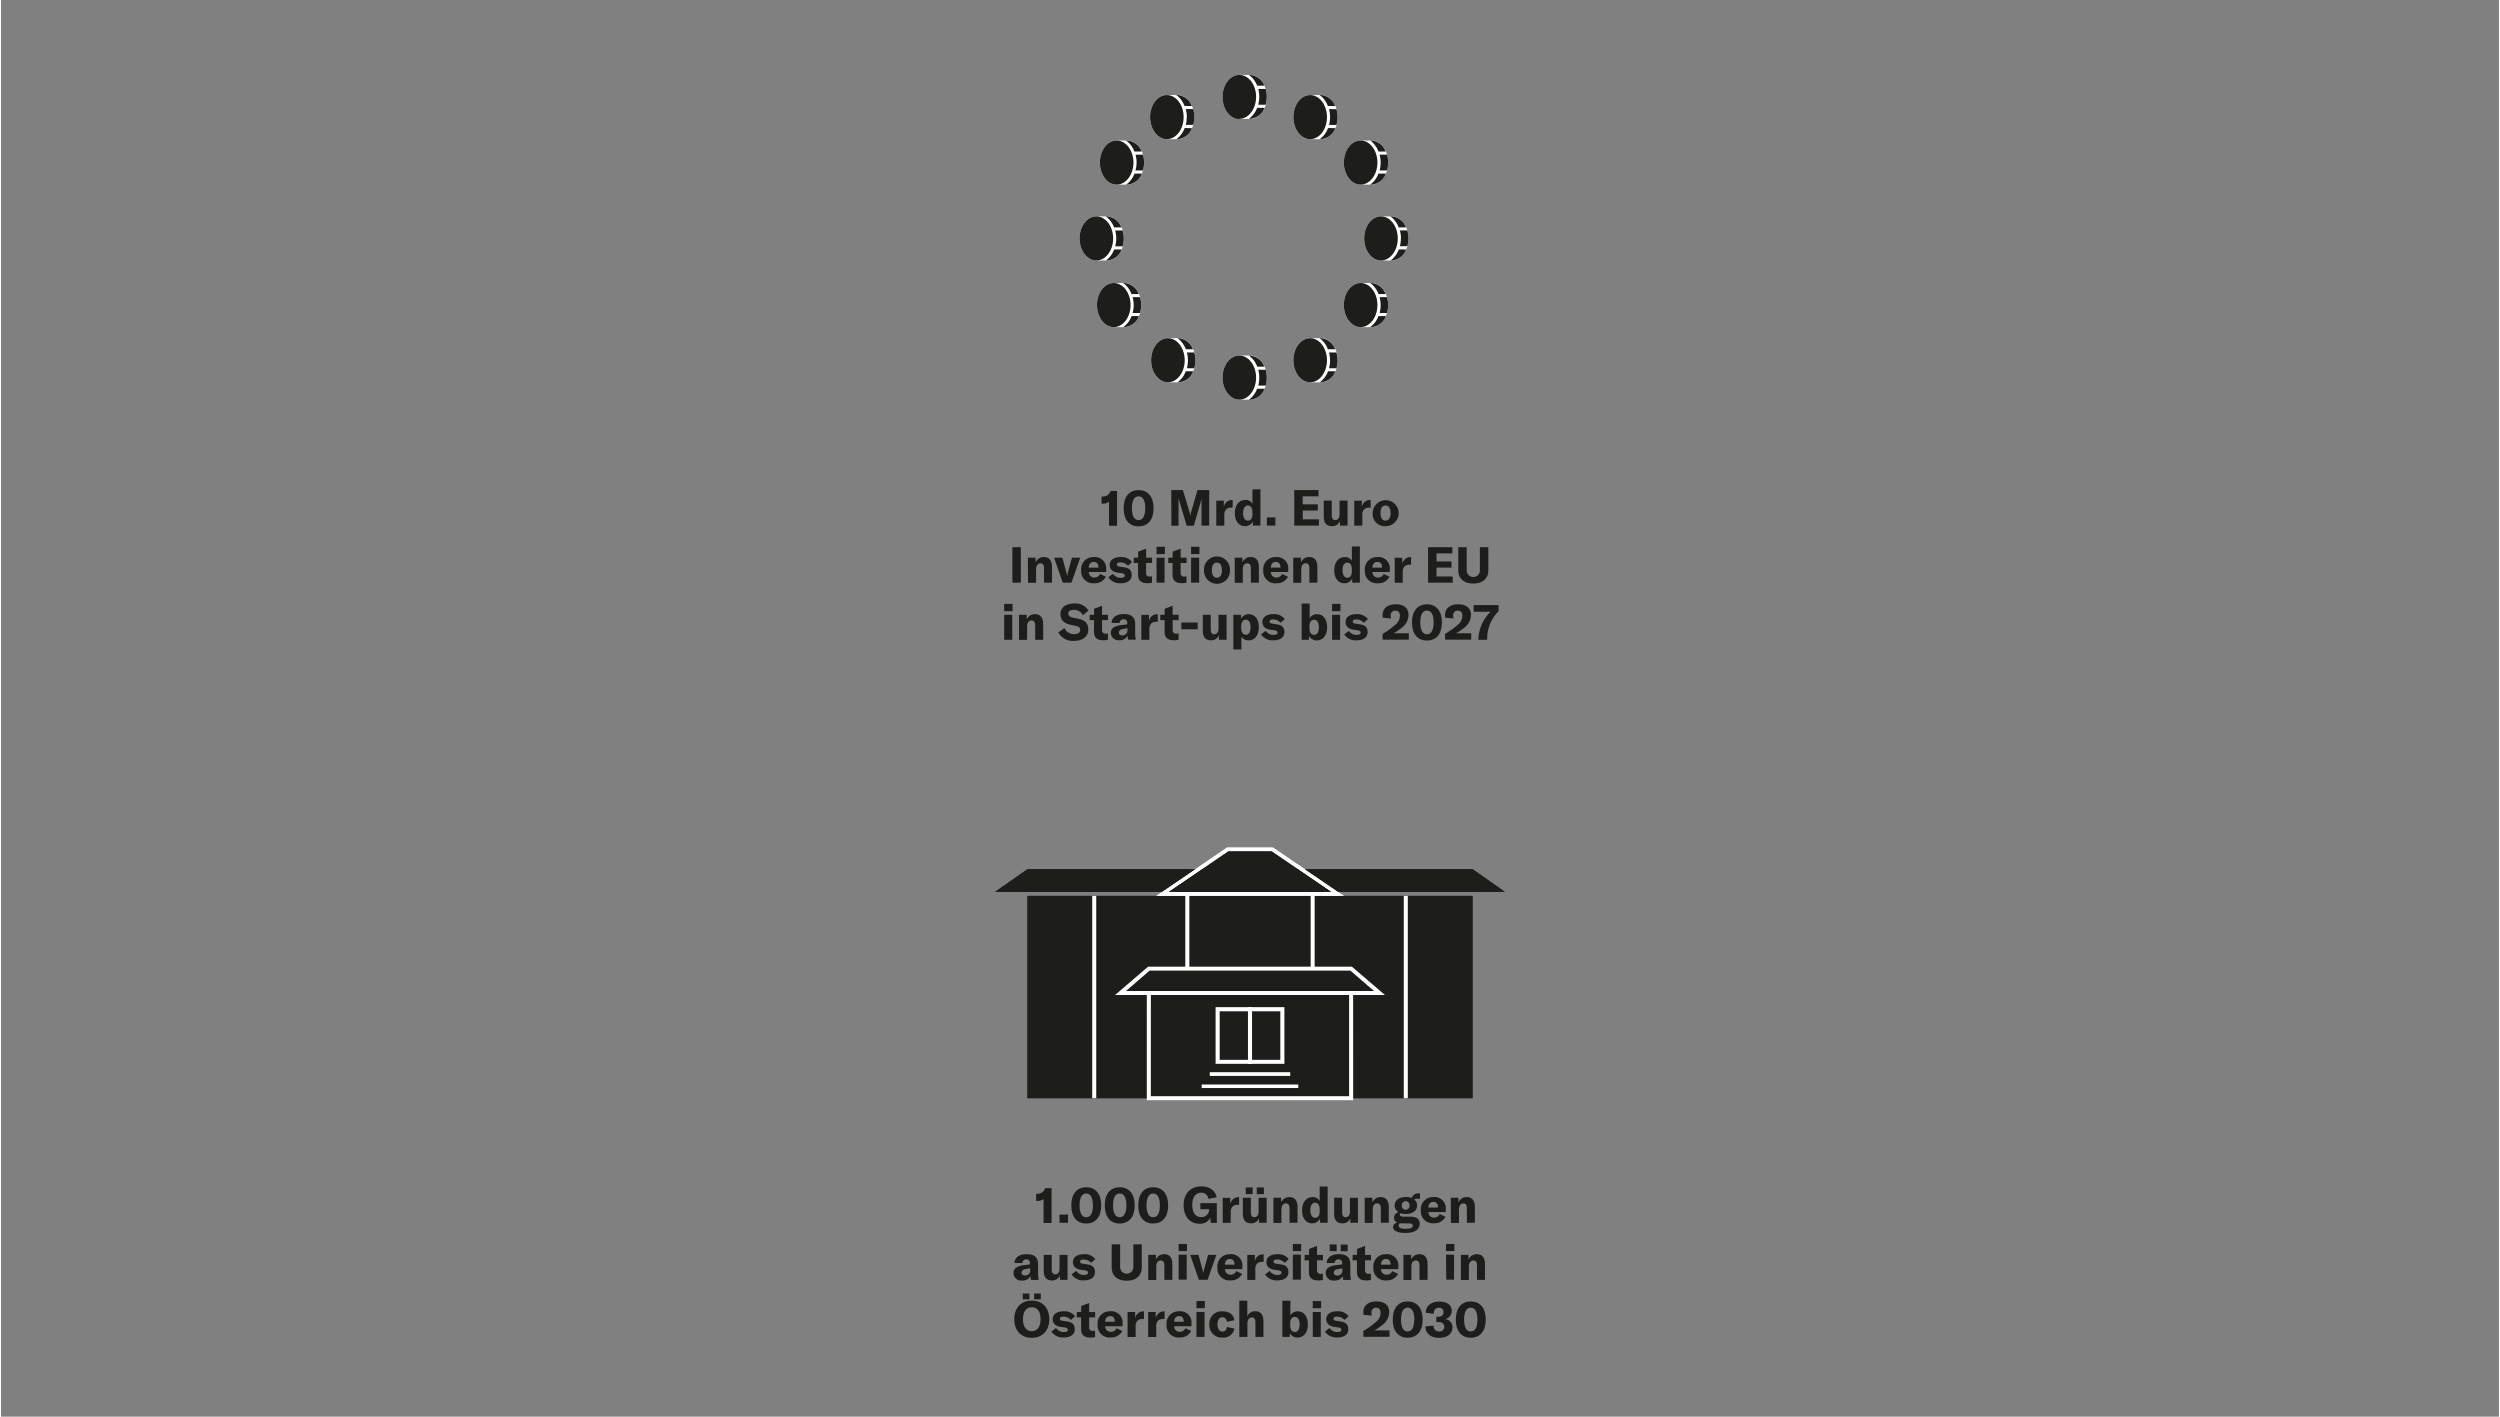 <?xml version="1.0"?>
<svg xmlns="http://www.w3.org/2000/svg" viewBox="0 0 700 397" width="600" height="340"><rect x="0" y="0" width="700" height="397" fill="#808080" stroke="none"/><defs><style>.cls-1{fill:#fff;}.cls-2{fill:#1d1d1b;}</style></defs><g id="info"><path class="cls-1" d="M347,33.31c-2.59,0-4.7-2.77-4.7-6.18S344.43,21,347,21h3c2.59,0,4.71,2.78,4.71,6.18s-2.12,6.18-4.71,6.18Z"/><path class="cls-2" d="M347,33.31c2.6,0,4.71-2.77,4.71-6.18S349.62,21,347,21s-4.7,2.78-4.7,6.18,2.11,6.18,4.7,6.18"/><path class="cls-2" d="M352,30.22a6.7,6.7,0,0,1-2.32,3.09H350a4.64,4.64,0,0,0,4.06-3.09Z"/><path class="cls-2" d="M352,24h2A4.66,4.66,0,0,0,350,21h-.29A6.75,6.75,0,0,1,352,24"/><path class="cls-2" d="M352.6,27.13a8.88,8.88,0,0,1-.29,2.22h2.07a7.83,7.83,0,0,0,0-4.43h-2.07a8.8,8.8,0,0,1,.29,2.21"/><path class="cls-1" d="M347,112c-2.59,0-4.7-2.78-4.7-6.18s2.11-6.18,4.7-6.18h3c2.59,0,4.71,2.77,4.71,6.18S352.61,112,350,112Z"/><path class="cls-2" d="M347,112c2.6,0,4.71-2.78,4.71-6.18s-2.11-6.18-4.71-6.18-4.7,2.77-4.7,6.18S344.43,112,347,112"/><path class="cls-2" d="M352,108.93a6.75,6.75,0,0,1-2.32,3.09H350a4.66,4.66,0,0,0,4.06-3.09Z"/><path class="cls-2" d="M352,102.75h2A4.64,4.64,0,0,0,350,99.66h-.29a6.7,6.7,0,0,1,2.32,3.09"/><path class="cls-2" d="M352.6,105.84a8.94,8.94,0,0,1-.29,2.22h2.07a7.86,7.86,0,0,0,0-4.44h-2.07a8.88,8.88,0,0,1,.29,2.22"/><path class="cls-1" d="M366.86,39c-2.59,0-4.7-2.77-4.7-6.18s2.11-6.18,4.7-6.18h3c2.59,0,4.71,2.78,4.71,6.18S372.45,39,369.86,39Z"/><path class="cls-2" d="M366.86,39c2.6,0,4.71-2.77,4.71-6.18s-2.11-6.18-4.71-6.18-4.7,2.78-4.7,6.18,2.11,6.18,4.7,6.18"/><path class="cls-2" d="M371.86,35.89A6.61,6.61,0,0,1,369.55,39h.28a4.65,4.65,0,0,0,4.07-3.09Z"/><path class="cls-2" d="M371.86,29.71h2a4.66,4.66,0,0,0-4.07-3.09h-.28a6.67,6.67,0,0,1,2.31,3.09"/><path class="cls-2" d="M372.44,32.8a8.88,8.88,0,0,1-.29,2.22h2.07a7.86,7.86,0,0,0,0-4.44h-2.07a8.94,8.94,0,0,1,.29,2.22"/><path class="cls-1" d="M326.69,39c-2.59,0-4.7-2.77-4.7-6.18s2.11-6.18,4.7-6.18h3c2.59,0,4.7,2.78,4.7,6.18S332.28,39,329.69,39Z"/><path class="cls-2" d="M326.69,39c2.6,0,4.71-2.77,4.71-6.18s-2.11-6.18-4.71-6.18S322,29.4,322,32.8,324.1,39,326.69,39"/><path class="cls-2" d="M331.69,35.89A6.63,6.63,0,0,1,329.37,39h.29a4.66,4.66,0,0,0,4.07-3.09Z"/><path class="cls-2" d="M331.69,29.71h2a4.67,4.67,0,0,0-4.07-3.09h-.29a6.68,6.68,0,0,1,2.32,3.09"/><path class="cls-2" d="M332.27,32.8A8.44,8.44,0,0,1,332,35h2.08a7.86,7.86,0,0,0,0-4.44H332a8.5,8.5,0,0,1,.3,2.22"/><path class="cls-1" d="M366.86,107.14c-2.59,0-4.7-2.78-4.7-6.18s2.11-6.18,4.7-6.18h3c2.59,0,4.71,2.77,4.71,6.18s-2.12,6.18-4.71,6.18Z"/><path class="cls-2" d="M366.86,107.14c2.6,0,4.71-2.78,4.71-6.18s-2.11-6.18-4.71-6.18-4.7,2.77-4.7,6.18,2.11,6.18,4.7,6.18"/><path class="cls-2" d="M371.86,104.05a6.67,6.67,0,0,1-2.31,3.09h.28a4.66,4.66,0,0,0,4.07-3.09Z"/><path class="cls-2" d="M371.86,97.87h2a4.65,4.65,0,0,0-4.07-3.09h-.28a6.61,6.61,0,0,1,2.31,3.09"/><path class="cls-2" d="M372.44,101a8.8,8.8,0,0,1-.29,2.21h2.07a7.83,7.83,0,0,0,0-4.43h-2.07a8.88,8.88,0,0,1,.29,2.22"/><path class="cls-1" d="M327,107.14c-2.6,0-4.71-2.78-4.71-6.18s2.11-6.18,4.71-6.18h3c2.6,0,4.71,2.77,4.71,6.18s-2.11,6.18-4.71,6.18Z"/><path class="cls-2" d="M327,107.14c2.59,0,4.7-2.78,4.7-6.18s-2.11-6.18-4.7-6.18-4.71,2.77-4.71,6.18,2.11,6.18,4.71,6.18"/><path class="cls-2" d="M332,104.05a6.75,6.75,0,0,1-2.32,3.09H330a4.66,4.66,0,0,0,4.06-3.09Z"/><path class="cls-2" d="M332,97.87h2A4.64,4.64,0,0,0,330,94.78h-.29A6.7,6.7,0,0,1,332,97.87"/><path class="cls-2" d="M332.6,101a8.8,8.8,0,0,1-.29,2.21h2.07a7.83,7.83,0,0,0,0-4.43h-2.07a8.88,8.88,0,0,1,.29,2.22"/><path class="cls-1" d="M381,51.74c-2.59,0-4.7-2.78-4.7-6.18s2.11-6.18,4.7-6.18h3c2.59,0,4.71,2.77,4.71,6.18s-2.12,6.18-4.71,6.18Z"/><path class="cls-2" d="M381,51.74c2.6,0,4.71-2.78,4.71-6.18s-2.11-6.18-4.71-6.18-4.7,2.77-4.7,6.18,2.11,6.18,4.7,6.18"/><path class="cls-2" d="M386,48.65a6.75,6.75,0,0,1-2.32,3.09H384a4.66,4.66,0,0,0,4.06-3.09Z"/><path class="cls-2" d="M386,42.47h2A4.64,4.64,0,0,0,384,39.38h-.29A6.7,6.7,0,0,1,386,42.47"/><path class="cls-2" d="M386.61,45.56a8.8,8.8,0,0,1-.29,2.21h2.07a7.83,7.83,0,0,0,0-4.43h-2.07a8.88,8.88,0,0,1,.29,2.22"/><path class="cls-1" d="M312.63,51.74c-2.59,0-4.7-2.78-4.7-6.18s2.11-6.18,4.7-6.18h3c2.59,0,4.7,2.77,4.7,6.18s-2.11,6.18-4.7,6.18Z"/><path class="cls-2" d="M312.63,51.74c2.59,0,4.71-2.78,4.71-6.18s-2.12-6.18-4.71-6.18-4.7,2.77-4.7,6.18,2.11,6.18,4.7,6.18"/><path class="cls-2" d="M317.63,48.65a6.68,6.68,0,0,1-2.32,3.09h.29a4.67,4.67,0,0,0,4.07-3.09Z"/><path class="cls-2" d="M317.63,42.47h2a4.66,4.66,0,0,0-4.07-3.09h-.29a6.63,6.63,0,0,1,2.32,3.09"/><path class="cls-2" d="M318.21,45.56a8.37,8.37,0,0,1-.3,2.21H320a7.83,7.83,0,0,0,0-4.43h-2.08a8.44,8.44,0,0,1,.3,2.22"/><path class="cls-1" d="M381,91.67c-2.59,0-4.7-2.78-4.7-6.18s2.11-6.18,4.7-6.18h3c2.59,0,4.71,2.77,4.71,6.18s-2.12,6.18-4.71,6.18Z"/><path class="cls-2" d="M381,91.67c2.6,0,4.71-2.78,4.71-6.18s-2.11-6.18-4.71-6.18-4.7,2.77-4.7,6.18,2.11,6.18,4.7,6.18"/><path class="cls-2" d="M386,88.58a6.75,6.75,0,0,1-2.32,3.09H384a4.66,4.66,0,0,0,4.06-3.09Z"/><path class="cls-2" d="M386,82.4h2A4.64,4.64,0,0,0,384,79.31h-.29A6.7,6.7,0,0,1,386,82.4"/><path class="cls-2" d="M386.61,85.49a8.94,8.94,0,0,1-.29,2.22h2.07a7.86,7.86,0,0,0,0-4.44h-2.07a8.88,8.88,0,0,1,.29,2.22"/><path class="cls-1" d="M311.82,91.67c-2.59,0-4.7-2.78-4.7-6.18s2.11-6.18,4.7-6.18h3c2.59,0,4.7,2.77,4.7,6.18s-2.11,6.18-4.7,6.18Z"/><path class="cls-2" d="M311.82,91.67c2.6,0,4.71-2.78,4.71-6.18s-2.11-6.18-4.71-6.18-4.7,2.77-4.7,6.18,2.11,6.18,4.7,6.18"/><path class="cls-2" d="M316.82,88.58a6.67,6.67,0,0,1-2.31,3.09h.28a4.67,4.67,0,0,0,4.07-3.09Z"/><path class="cls-2" d="M316.82,82.4h2a4.66,4.66,0,0,0-4.07-3.09h-.28a6.61,6.61,0,0,1,2.31,3.09"/><path class="cls-2" d="M317.4,85.49a8.5,8.5,0,0,1-.3,2.22h2.08a7.86,7.86,0,0,0,0-4.44H317.1a8.44,8.44,0,0,1,.3,2.22"/><path class="cls-1" d="M386.7,73c-2.59,0-4.7-2.77-4.7-6.18s2.11-6.18,4.7-6.18h3c2.59,0,4.7,2.78,4.7,6.18S392.29,73,389.7,73Z"/><path class="cls-2" d="M386.7,73c2.6,0,4.71-2.77,4.71-6.18s-2.11-6.18-4.71-6.18-4.7,2.78-4.7,6.18S384.11,73,386.7,73"/><path class="cls-2" d="M391.7,69.9A6.61,6.61,0,0,1,389.39,73h.28a4.65,4.65,0,0,0,4.07-3.09Z"/><path class="cls-2" d="M391.7,63.72h2a4.66,4.66,0,0,0-4.07-3.09h-.28a6.67,6.67,0,0,1,2.31,3.09"/><path class="cls-2" d="M392.28,66.81A8.44,8.44,0,0,1,392,69h2.08a7.86,7.86,0,0,0,0-4.44H392a8.5,8.5,0,0,1,.3,2.22"/><path class="cls-1" d="M306.94,73c-2.59,0-4.7-2.77-4.7-6.18s2.11-6.18,4.7-6.18h3c2.59,0,4.7,2.78,4.7,6.18S312.53,73,309.94,73Z"/><path class="cls-2" d="M306.94,73c2.59,0,4.71-2.77,4.71-6.18s-2.12-6.18-4.71-6.18-4.7,2.78-4.7,6.18,2.11,6.18,4.7,6.18"/><path class="cls-2" d="M311.94,69.9A6.7,6.7,0,0,1,309.62,73h.29A4.66,4.66,0,0,0,314,69.9Z"/><path class="cls-2" d="M311.94,63.72h2a4.67,4.67,0,0,0-4.07-3.09h-.29a6.75,6.75,0,0,1,2.32,3.09"/><path class="cls-2" d="M312.52,66.81a8.44,8.44,0,0,1-.3,2.22h2.08a7.86,7.86,0,0,0,0-4.44h-2.08a8.5,8.5,0,0,1,.3,2.22"/><path class="cls-2" d="M310.49,140.61a2.62,2.62,0,0,1-1.7.53h-.39v-2h.27a2.18,2.18,0,0,0,2.24-1.56h1.83v9.74h-2.25Z"/><path class="cls-2" d="M314.59,142.43c0-3.21,1.55-5.09,4.18-5.09s4.21,1.88,4.21,5.09-1.56,5.07-4.21,5.07S314.59,145.62,314.59,142.43Zm6.06,0c0-2.19-.67-3.34-1.88-3.34s-1.86,1.15-1.86,3.34.68,3.32,1.86,3.32S320.65,144.6,320.65,142.43Z"/><path class="cls-2" d="M327.94,137.34h3.25l1.84,6.1a7.67,7.67,0,0,1,.24,1.2h0a8.85,8.85,0,0,1,.26-1.23l1.75-6.07h3.29v9.95h-2.16v-6.78a10.51,10.51,0,0,1,.06-1.12h0a6.07,6.07,0,0,1-.21,1l-2,6.94h-2l-2.08-6.94a4,4,0,0,1-.21-.95h0c0,.34,0,.71,0,1.11v6.78h-2Z"/><path class="cls-2" d="M345,140.11h.14v2.15a2.75,2.75,0,0,0-.42,0,2.06,2.06,0,0,0-1.36.42,2.34,2.34,0,0,0-.56,1.77v2.86h-2.25v-7h2.11v1.81A2.37,2.37,0,0,1,345,140.11Z"/><path class="cls-2" d="M345.75,143.81c0-2.22,1.18-3.7,2.93-3.7a2,2,0,0,1,2,1.11v-4.09h2.24v10.16h-2.13v-1.21a2.29,2.29,0,0,1-2.21,1.37C346.87,147.45,345.75,146,345.75,143.81Zm4.93.31v-.6c0-1.19-.48-1.85-1.27-1.85s-1.35.76-1.35,2.1.52,2.13,1.37,2.13S350.68,145.21,350.68,144.12Z"/><path class="cls-2" d="M357.11,147.29h-2.4V145h2.4Z"/><path class="cls-2" d="M369.3,145.54v1.75h-6.9v-9.95h6.8v1.75h-4.44v2.24H369v1.74h-4.21v2.47Z"/><path class="cls-2" d="M370.67,144.82v-4.54h2.24v4.15c0,.87.35,1.32,1,1.32s1.18-.58,1.18-1.46v-4h2.25v7h-2.14V146a2.26,2.26,0,0,1-2.19,1.44C371.37,147.45,370.67,146.46,370.67,144.82Z"/><path class="cls-2" d="M383.68,140.11h.14v2.15a2.75,2.75,0,0,0-.42,0,2.06,2.06,0,0,0-1.36.42,2.3,2.3,0,0,0-.56,1.77v2.86h-2.26v-7h2.12v1.81A2.35,2.35,0,0,1,383.68,140.11Z"/><path class="cls-2" d="M384.38,143.77a3.64,3.64,0,1,1,3.62,3.68A3.39,3.39,0,0,1,384.38,143.77Zm5,0c0-1.44-.52-2.1-1.41-2.1s-1.38.66-1.38,2.1.52,2.13,1.38,2.13S389.41,145.2,389.41,143.77Z"/><path class="cls-2" d="M283.41,163.29v-9.95h2.37v9.95Z"/><path class="cls-2" d="M287.75,156.28h2.16v1.35a2.43,2.43,0,0,1,2.32-1.53c1.51,0,2.28,1,2.28,2.85v4.34h-2.24v-4c0-1-.33-1.43-1-1.43s-1.22.6-1.22,1.68v3.78h-2.25Z"/><path class="cls-2" d="M295.1,156.28h2.31l1.13,4.14a7.88,7.88,0,0,1,.22,1h0a9.9,9.9,0,0,1,.21-1l1.14-4.14h2.31l-2.45,7h-2.45Z"/><path class="cls-2" d="M309.68,160.29h-4.86a1.51,1.51,0,0,0,1.61,1.56,1.62,1.62,0,0,0,1.52-1l1.66.76a3.43,3.43,0,0,1-3.21,1.84,3.36,3.36,0,0,1-3.71-3.6,3.39,3.39,0,0,1,3.55-3.74,3.15,3.15,0,0,1,3.44,3.5ZM307.51,159c0-1-.47-1.52-1.31-1.52s-1.36.59-1.38,1.58h2.69Z"/><path class="cls-2" d="M310.3,161.78l1.3-1a2.49,2.49,0,0,0,2.22,1.14c.73,0,1.09-.22,1.09-.62s-.22-.57-1-.68l-1-.14c-1.51-.23-2.23-1-2.23-2.16,0-1.36,1.15-2.21,3.08-2.21a3.71,3.71,0,0,1,3.18,1.38l-1.16,1.05a2.73,2.73,0,0,0-2.09-.94c-.67,0-1,.19-1,.58s.21.52.83.6l1.24.2c1.5.21,2.09.95,2.09,2.16,0,1.42-1.13,2.31-3.09,2.31A3.88,3.88,0,0,1,310.3,161.78Z"/><path class="cls-2" d="M317.43,156.28h1.22V154.6l2.24-.86v2.54h1.67v1.5h-1.67v2.74a.93.93,0,0,0,1,1.06,3.16,3.16,0,0,0,.65-.07v1.78a6.31,6.31,0,0,1-1.28.14c-1.86,0-2.63-.86-2.63-2.38v-3.27h-1.22Z"/><path class="cls-2" d="M323.81,153.23h2.34v2.05h-2.34Zm0,3.05h2.25v7h-2.25Z"/><path class="cls-2" d="M327.1,156.28h1.22V154.6l2.24-.86v2.54h1.67v1.5h-1.67v2.74a.93.93,0,0,0,1,1.06,3.06,3.06,0,0,0,.64-.07v1.78a6.31,6.31,0,0,1-1.28.14c-1.86,0-2.63-.86-2.63-2.38v-3.27H327.1Z"/><path class="cls-2" d="M333.49,153.23h2.34v2.05h-2.34Zm0,3.05h2.26v7h-2.26Z"/><path class="cls-2" d="M337.11,159.77a3.64,3.64,0,1,1,7.27,0,3.64,3.64,0,1,1-7.27,0Zm5,0c0-1.44-.52-2.1-1.4-2.1s-1.39.66-1.39,2.1.52,2.13,1.39,2.13S342.14,161.2,342.14,159.77Z"/><path class="cls-2" d="M345.72,156.28h2.16v1.35a2.43,2.43,0,0,1,2.32-1.53c1.52,0,2.29,1,2.29,2.85v4.34h-2.24v-4c0-1-.34-1.43-1.05-1.43s-1.22.6-1.22,1.68v3.78h-2.26Z"/><path class="cls-2" d="M360.71,160.29h-4.87a1.52,1.52,0,0,0,1.62,1.56,1.62,1.62,0,0,0,1.52-1l1.66.76a3.42,3.42,0,0,1-3.21,1.84,3.36,3.36,0,0,1-3.71-3.6,3.39,3.39,0,0,1,3.55-3.74,3.15,3.15,0,0,1,3.44,3.5ZM358.53,159c0-1-.46-1.52-1.3-1.52s-1.36.59-1.39,1.58h2.69Z"/><path class="cls-2" d="M362.12,156.28h2.15v1.35a2.43,2.43,0,0,1,2.33-1.53c1.51,0,2.28,1,2.28,2.85v4.34h-2.24v-4c0-1-.34-1.43-1.05-1.43s-1.22.6-1.22,1.68v3.78h-2.25Z"/><path class="cls-2" d="M373.61,159.81c0-2.22,1.18-3.69,2.93-3.69a2,2,0,0,1,2,1.1v-4.09h2.25v10.16h-2.14v-1.21a2.3,2.3,0,0,1-2.21,1.38C374.73,163.46,373.61,162,373.61,159.81Zm4.93.31v-.6c0-1.19-.48-1.85-1.27-1.85s-1.35.76-1.35,2.1.52,2.13,1.37,2.13S378.54,161.22,378.54,160.12Z"/><path class="cls-2" d="M389.17,160.29h-4.86a1.51,1.51,0,0,0,1.61,1.56,1.64,1.64,0,0,0,1.53-1l1.65.76a3.42,3.42,0,0,1-3.21,1.84,3.36,3.36,0,0,1-3.71-3.6,3.4,3.4,0,0,1,3.56-3.74,3.14,3.14,0,0,1,3.43,3.5ZM387,159c0-1-.47-1.52-1.31-1.52s-1.35.59-1.38,1.58H387Z"/><path class="cls-2" d="M395,156.12h.14v2.14h-.42a2,2,0,0,0-1.36.42,2.33,2.33,0,0,0-.56,1.76v2.86h-2.25v-7h2.11v1.81A2.36,2.36,0,0,1,395,156.12Z"/><path class="cls-2" d="M406.81,161.54v1.75H399.9v-9.95h6.81v1.75h-4.44v2.25h4.2v1.73h-4.2v2.47Z"/><path class="cls-2" d="M410.73,153.34v6.38a1.85,1.85,0,1,0,3.69,0v-6.38h2.37v6.47c0,2.27-1.57,3.72-4.22,3.72s-4.21-1.45-4.21-3.72v-6.47Z"/><path class="cls-2" d="M281.11,169.23h2.34v2.05h-2.34Zm0,3.06h2.26v7h-2.26Z"/><path class="cls-2" d="M285.27,172.29h2.16v1.34a2.42,2.42,0,0,1,2.32-1.52c1.52,0,2.29,1,2.29,2.84v4.34H289.8v-4c0-1-.34-1.43-1.05-1.43s-1.22.6-1.22,1.68v3.78h-2.26Z"/><path class="cls-2" d="M296.29,177.22,298,176a2.87,2.87,0,0,0,2.7,1.71c1,0,1.71-.35,1.71-1.13s-.43-1-1.44-1.23l-1.33-.28c-1.74-.38-2.75-1.32-2.75-3,0-1.82,1.49-2.95,3.88-2.95a4.19,4.19,0,0,1,3.95,2l-1.54,1.3a2.79,2.79,0,0,0-2.56-1.52c-.94,0-1.54.39-1.54,1s.39,1,1.44,1.21l1.45.3c1.76.39,2.71,1.24,2.71,3,0,1.89-1.46,3.19-4.06,3.19A4.58,4.58,0,0,1,296.29,177.22Z"/><path class="cls-2" d="M305.08,172.29h1.22v-1.68l2.24-.87v2.55h1.67v1.49h-1.67v2.74a.93.93,0,0,0,1,1.06,3.08,3.08,0,0,0,.65-.07v1.78a6.31,6.31,0,0,1-1.28.14c-1.86,0-2.63-.85-2.63-2.38v-3.27h-1.22Z"/><path class="cls-2" d="M311,177.39a1.76,1.76,0,0,1,.72-1.52,4.94,4.94,0,0,1,2.2-.68l1.69-.24v-.24c0-.8-.33-1.15-1-1.15a1,1,0,0,0-1.12,1H311.2c.11-1.56,1.37-2.48,3.36-2.48,2.26,0,3.26.88,3.26,2.9v2.32a7.4,7.4,0,0,0,.2,1.95h-2.18a6.29,6.29,0,0,1-.12-1.11,2.44,2.44,0,0,1-2.34,1.28A2.14,2.14,0,0,1,311,177.39Zm4.68-.78v-.56l-1.2.2c-.83.16-1.21.45-1.21,1s.4.81,1,.81A1.35,1.35,0,0,0,315.65,176.61Z"/><path class="cls-2" d="M324,172.12h.15v2.14h-.42a2,2,0,0,0-1.36.42,2.29,2.29,0,0,0-.56,1.76v2.86h-2.26v-7h2.12v1.8A2.34,2.34,0,0,1,324,172.12Z"/><path class="cls-2" d="M324.86,172.29h1.22v-1.68l2.24-.87v2.55H330v1.49h-1.67v2.74a.93.93,0,0,0,1,1.06,3.08,3.08,0,0,0,.65-.07v1.78a6.31,6.31,0,0,1-1.28.14c-1.86,0-2.63-.85-2.63-2.38v-3.27h-1.22Z"/><path class="cls-2" d="M335.34,174.45v1.9h-4.58v-1.9Z"/><path class="cls-2" d="M336.78,176.83v-4.54H339v4.14c0,.87.35,1.32,1,1.32s1.17-.57,1.17-1.46v-4h2.26v7h-2.14V178a2.27,2.27,0,0,1-2.19,1.44C337.48,179.46,336.78,178.46,336.78,176.83Z"/><path class="cls-2" d="M345.33,172.29h2.16v1.12a2.35,2.35,0,0,1,2.18-1.29c1.7,0,2.8,1.43,2.8,3.66s-1.14,3.68-2.88,3.68a2.33,2.33,0,0,1-2-1.05V182h-2.26Zm4.83,3.49c0-1.35-.47-2.11-1.33-2.11s-1.3.68-1.3,2V176c0,1.15.5,1.89,1.32,1.89S350.16,177.09,350.16,175.78Z"/><path class="cls-2" d="M353.1,177.78l1.3-1a2.5,2.5,0,0,0,2.22,1.13c.72,0,1.09-.22,1.09-.61s-.23-.58-1-.69l-1-.14c-1.52-.22-2.23-1-2.23-2.16,0-1.36,1.15-2.21,3.08-2.21a3.73,3.73,0,0,1,3.18,1.39l-1.16,1.05a2.69,2.69,0,0,0-2.09-.94c-.67,0-1,.18-1,.57s.21.52.83.6l1.24.2c1.5.21,2.09.95,2.09,2.16,0,1.43-1.14,2.31-3.1,2.31A3.86,3.86,0,0,1,353.1,177.78Z"/><path class="cls-2" d="M366.61,178.23l-.14,1.06h-2V169.13h2.25v4.11a2.28,2.28,0,0,1,2.08-1.12c1.72,0,2.81,1.46,2.81,3.67s-1.12,3.67-2.88,3.67A2.27,2.27,0,0,1,366.61,178.23Zm2.69-2.44c0-1.33-.46-2.12-1.34-2.1s-1.29.68-1.29,1.8v.59c0,1.14.47,1.82,1.3,1.82S369.3,177.15,369.3,175.79Z"/><path class="cls-2" d="M373,169.23h2.34v2.05H373Zm0,3.06h2.25v7H373Z"/><path class="cls-2" d="M376.4,177.78l1.3-1a2.48,2.48,0,0,0,2.21,1.13c.73,0,1.1-.22,1.1-.61s-.23-.58-1-.69l-1-.14c-1.51-.22-2.23-1-2.23-2.16,0-1.36,1.15-2.21,3.09-2.21a3.74,3.74,0,0,1,3.18,1.39l-1.17,1.05a2.67,2.67,0,0,0-2.08-.94c-.68,0-1,.18-1,.57s.2.52.82.6l1.25.2c1.5.21,2.09.95,2.09,2.16,0,1.43-1.14,2.31-3.1,2.31A3.86,3.86,0,0,1,376.4,177.78Z"/><path class="cls-2" d="M387.16,177.64a21.85,21.85,0,0,0,3.52-2.52,3.32,3.32,0,0,0,1.33-2.57c0-.92-.45-1.43-1.26-1.43a1.26,1.26,0,0,0-1.32,1.41,4.06,4.06,0,0,0,.1.79l-2.3-.22a4,4,0,0,1-.08-.76c0-1.82,1.43-3,3.71-3s3.56,1.1,3.56,3a4.55,4.55,0,0,1-1.75,3.47,14.82,14.82,0,0,1-2.43,1.65h4.26v1.79h-7.34Z"/><path class="cls-2" d="M395.39,174.43c0-3.21,1.56-5.08,4.19-5.08s4.2,1.87,4.2,5.08-1.55,5.07-4.2,5.07S395.39,177.62,395.39,174.43Zm6.07,0c0-2.18-.67-3.33-1.88-3.33s-1.86,1.15-1.86,3.33.67,3.32,1.86,3.32S401.46,176.6,401.46,174.43Z"/><path class="cls-2" d="M404.66,177.64a21.85,21.85,0,0,0,3.52-2.52,3.32,3.32,0,0,0,1.33-2.57c0-.92-.45-1.43-1.26-1.43a1.26,1.26,0,0,0-1.32,1.41,4.06,4.06,0,0,0,.1.79l-2.3-.22a4,4,0,0,1-.08-.76c0-1.82,1.43-3,3.71-3s3.56,1.1,3.56,3a4.55,4.55,0,0,1-1.75,3.47,14.82,14.82,0,0,1-2.43,1.65H412v1.79h-7.34Z"/><path class="cls-2" d="M414,179.12a11.36,11.36,0,0,1,3.41-7.69h-4.74v-1.87h7v1.73a10.62,10.62,0,0,0-3.2,7.65v.35H414Z"/><path class="cls-2" d="M292.15,336a2.57,2.57,0,0,1-1.7.54h-.39v-2h.27a2.18,2.18,0,0,0,2.24-1.56h1.83v9.74h-2.25Z"/><path class="cls-2" d="M299,342.66h-2.39v-2.3H299Z"/><path class="cls-2" d="M299.92,337.79c0-3.2,1.55-5.08,4.18-5.08s4.21,1.88,4.21,5.08-1.56,5.08-4.21,5.08S299.92,341,299.92,337.79Zm6.06,0c0-2.18-.67-3.33-1.88-3.33s-1.86,1.15-1.86,3.33.67,3.32,1.86,3.32S306,340,306,337.79Z"/><path class="cls-2" d="M309.3,337.79c0-3.2,1.55-5.08,4.18-5.08s4.21,1.88,4.21,5.08-1.56,5.08-4.21,5.08S309.3,341,309.3,337.79Zm6.06,0c0-2.18-.67-3.33-1.88-3.33s-1.86,1.15-1.86,3.33.67,3.32,1.86,3.32S315.36,340,315.36,337.79Z"/><path class="cls-2" d="M318.68,337.79c0-3.2,1.55-5.08,4.18-5.08s4.21,1.88,4.21,5.08-1.56,5.08-4.21,5.08S318.68,341,318.68,337.79Zm6.06,0c0-2.18-.67-3.33-1.88-3.33s-1.86,1.15-1.86,3.33.67,3.32,1.86,3.32S324.74,340,324.74,337.79Z"/><path class="cls-2" d="M331.4,337.7c0-3.13,1.88-5.23,4.93-5.23,2.61,0,4,1.4,4.33,3.06l-2.34.43a1.91,1.91,0,0,0-2-1.71c-1.58,0-2.5,1.32-2.5,3.42s.86,3.4,2.52,3.4a2.09,2.09,0,0,0,2.2-2v-.21h-2.45v-1.7h4.61v5.54H339l-.1-1.46a3.21,3.21,0,0,1-3.11,1.69C333.07,342.89,331.4,340.85,331.4,337.7Z"/><path class="cls-2" d="M346.8,335.48h.14v2.15a2.75,2.75,0,0,0-.42,0,2,2,0,0,0-1.35.42,2.31,2.31,0,0,0-.57,1.77v2.86h-2.25v-7h2.11v1.81A2.37,2.37,0,0,1,346.8,335.48Z"/><path class="cls-2" d="M348,340.19v-4.54h2.24v4.15c0,.87.35,1.31,1,1.31s1.17-.57,1.17-1.45v-4h2.26v7h-2.15v-1.28a2.25,2.25,0,0,1-2.18,1.44C348.7,342.82,348,341.83,348,340.19Zm.81-7.42h1.94v1.86h-1.94Zm3.08,0h2v1.86h-2Z"/><path class="cls-2" d="M356.56,335.65h2.16V337a2.41,2.41,0,0,1,2.32-1.53c1.51,0,2.28,1,2.28,2.84v4.35h-2.24v-4c0-1-.33-1.43-1.05-1.43s-1.22.6-1.22,1.68v3.79h-2.25Z"/><path class="cls-2" d="M364.59,339.18c0-2.23,1.18-3.7,2.93-3.7a2,2,0,0,1,2,1.11V332.5h2.24v10.16h-2.13v-1.21a2.31,2.31,0,0,1-2.21,1.37C365.72,342.82,364.59,341.37,364.59,339.18Zm4.93.31v-.6c0-1.19-.47-1.85-1.27-1.85s-1.34.75-1.34,2.1.51,2.13,1.37,2.13S369.52,340.58,369.52,339.49Z"/><path class="cls-2" d="M373.58,340.19v-4.54h2.24v4.15c0,.87.35,1.31,1,1.31s1.18-.57,1.18-1.45v-4h2.25v7h-2.14v-1.28a2.26,2.26,0,0,1-2.19,1.44C374.28,342.82,373.58,341.83,373.58,340.19Z"/><path class="cls-2" d="M382.14,335.65h2.15V337a2.42,2.42,0,0,1,2.33-1.53c1.51,0,2.28,1,2.28,2.84v4.35h-2.24v-4c0-1-.33-1.43-1.05-1.43s-1.22.6-1.22,1.68v3.79h-2.25Z"/><path class="cls-2" d="M396.92,335.9a1.51,1.51,0,0,0-.91.26,2,2,0,0,1,.82,1.66c0,1.43-1.22,2.38-3.2,2.38a4.55,4.55,0,0,1-1.44-.21.43.43,0,0,0-.21.38c0,.35.29.58,1,.58h2c1.71,0,2.57.71,2.57,2,0,1.6-1.4,2.57-4,2.57-2.33,0-3.45-.69-3.45-1.69,0-.56.41-1,1.21-1.26a1.33,1.33,0,0,1-.95-1.31,1.67,1.67,0,0,1,1.26-1.6,2.1,2.1,0,0,1-1.09-1.88c0-1.41,1.23-2.34,3.2-2.34a4.61,4.61,0,0,1,1.61.26,1.9,1.9,0,0,1,2-1.28,1.56,1.56,0,0,1,.3,0V336A3.9,3.9,0,0,0,396.92,335.9Zm-4.46,6.91a3.89,3.89,0,0,1-.51,0,.88.88,0,0,0-.28.66c0,.62.72.88,1.88.88,1.46,0,2.06-.32,2.06-.82s-.31-.68-.94-.68Zm2.25-5a1.09,1.09,0,1,0-2.17,0,1.09,1.09,0,1,0,2.17,0Z"/><path class="cls-2" d="M404.85,339.66H400a1.5,1.5,0,0,0,1.61,1.55,1.63,1.63,0,0,0,1.53-1l1.65.76a3.42,3.42,0,0,1-3.21,1.83,3.36,3.36,0,0,1-3.71-3.6,3.4,3.4,0,0,1,3.56-3.74,3.15,3.15,0,0,1,3.43,3.51Zm-2.17-1.32c0-1-.47-1.53-1.31-1.53s-1.36.59-1.38,1.59h2.69Z"/><path class="cls-2" d="M406.26,335.65h2.16V337a2.41,2.41,0,0,1,2.32-1.53c1.51,0,2.28,1,2.28,2.84v4.35h-2.24v-4c0-1-.33-1.43-1-1.43s-1.22.6-1.22,1.68v3.79h-2.25Z"/><path class="cls-2" d="M283.72,356.75a1.77,1.77,0,0,1,.71-1.51,5,5,0,0,1,2.2-.69l1.7-.23v-.24c0-.8-.34-1.15-1-1.15a1,1,0,0,0-1.12,1h-2.23c.11-1.55,1.37-2.47,3.36-2.47,2.26,0,3.27.88,3.27,2.9v2.32a8,8,0,0,0,.19,2h-2.18a6.42,6.42,0,0,1-.11-1.11,2.45,2.45,0,0,1-2.34,1.28A2.13,2.13,0,0,1,283.72,356.75Zm4.68-.77v-.56l-1.21.2c-.83.15-1.2.45-1.2,1s.39.81,1,.81A1.36,1.36,0,0,0,288.4,356Z"/><path class="cls-2" d="M292.2,356.19v-4.54h2.24v4.15c0,.87.35,1.32,1,1.32s1.18-.58,1.18-1.46v-4h2.25v7h-2.14v-1.28a2.25,2.25,0,0,1-2.18,1.45C292.9,358.83,292.2,357.83,292.2,356.19Z"/><path class="cls-2" d="M300,357.14l1.31-1a2.47,2.47,0,0,0,2.21,1.14c.73,0,1.09-.22,1.09-.62s-.22-.57-1-.68l-1-.14c-1.51-.23-2.23-1-2.23-2.16,0-1.36,1.15-2.21,3.08-2.21a3.71,3.71,0,0,1,3.18,1.38l-1.16,1.05a2.73,2.73,0,0,0-2.09-.94c-.67,0-1,.19-1,.58s.21.52.83.6l1.25.2c1.5.21,2.08.95,2.08,2.16,0,1.42-1.13,2.31-3.09,2.31A3.87,3.87,0,0,1,300,357.14Z"/><path class="cls-2" d="M313.61,348.71v6.38a1.85,1.85,0,1,0,3.7,0v-6.38h2.36v6.47c0,2.27-1.57,3.72-4.21,3.72s-4.22-1.45-4.22-3.72v-6.47Z"/><path class="cls-2" d="M321.48,351.65h2.15V353a2.43,2.43,0,0,1,2.33-1.53c1.51,0,2.28,1,2.28,2.85v4.34H326v-4c0-1-.34-1.42-1.05-1.42s-1.22.6-1.22,1.68v3.78h-2.25Z"/><path class="cls-2" d="M330,348.6h2.34v2H330Zm0,3h2.26v7H330Z"/><path class="cls-2" d="M333.25,351.65h2.31l1.13,4.14a7.88,7.88,0,0,1,.22,1h0a9.9,9.9,0,0,1,.21-1l1.14-4.14h2.31l-2.45,7h-2.45Z"/><path class="cls-2" d="M347.83,355.66H343a1.5,1.5,0,0,0,1.61,1.55,1.61,1.61,0,0,0,1.52-1l1.66.76a3.42,3.42,0,0,1-3.21,1.84,3.36,3.36,0,0,1-3.71-3.6,3.39,3.39,0,0,1,3.55-3.74,3.15,3.15,0,0,1,3.44,3.5Zm-2.17-1.32c0-1-.47-1.52-1.31-1.52s-1.36.59-1.38,1.58h2.69Z"/><path class="cls-2" d="M353.69,351.49h.14v2.14a2.75,2.75,0,0,0-.42,0,2.06,2.06,0,0,0-1.36.42,2.31,2.31,0,0,0-.56,1.77v2.86h-2.25v-7h2.11v1.81A2.36,2.36,0,0,1,353.69,351.49Z"/><path class="cls-2" d="M354.22,357.14l1.3-1a2.49,2.49,0,0,0,2.22,1.14c.72,0,1.09-.22,1.09-.62s-.23-.57-1-.68l-1-.14c-1.52-.23-2.23-1-2.23-2.16,0-1.36,1.15-2.21,3.08-2.21a3.72,3.72,0,0,1,3.18,1.38l-1.16,1.05a2.73,2.73,0,0,0-2.09-.94c-.67,0-1,.19-1,.58s.21.52.83.6l1.24.2c1.5.21,2.09.95,2.09,2.16,0,1.42-1.13,2.31-3.1,2.31A3.85,3.85,0,0,1,354.22,357.14Z"/><path class="cls-2" d="M362,348.6h2.34v2H362Zm0,3h2.26v7h-2.26Z"/><path class="cls-2" d="M365.32,351.65h1.22V350l2.24-.86v2.54h1.67v1.5h-1.67v2.73a.93.93,0,0,0,1,1.07,3.06,3.06,0,0,0,.64-.07v1.78a6.29,6.29,0,0,1-1.27.14c-1.87,0-2.64-.86-2.64-2.38v-3.27h-1.22Z"/><path class="cls-2" d="M371.22,356.75a1.74,1.74,0,0,1,.71-1.51,5,5,0,0,1,2.2-.69l1.7-.23v-.24c0-.8-.34-1.15-1-1.15a1,1,0,0,0-1.12,1h-2.23c.11-1.55,1.37-2.47,3.36-2.47,2.26,0,3.27.88,3.27,2.9v2.32a8,8,0,0,0,.19,2h-2.18a7.55,7.55,0,0,1-.12-1.11,2.43,2.43,0,0,1-2.33,1.28A2.13,2.13,0,0,1,371.22,356.75Zm1.12-8h1.94v1.86h-1.94ZM375.9,356v-.56l-1.21.2c-.83.15-1.2.45-1.2,1s.39.81,1,.81A1.36,1.36,0,0,0,375.9,356Zm-.48-7.21h1.95v1.86h-1.95Z"/><path class="cls-2" d="M378.76,351.65H380V350l2.24-.86v2.54h1.67v1.5h-1.67v2.73a.93.93,0,0,0,1,1.07,3.06,3.06,0,0,0,.64-.07v1.78a6.31,6.31,0,0,1-1.28.14c-1.86,0-2.63-.86-2.63-2.38v-3.27h-1.22Z"/><path class="cls-2" d="M391.56,355.66H386.7a1.51,1.51,0,0,0,1.61,1.55,1.61,1.61,0,0,0,1.53-1l1.65.76a3.42,3.42,0,0,1-3.2,1.84,3.36,3.36,0,0,1-3.72-3.6,3.4,3.4,0,0,1,3.56-3.74,3.14,3.14,0,0,1,3.43,3.5Zm-2.17-1.32c0-1-.46-1.52-1.3-1.52s-1.36.59-1.39,1.58h2.69Z"/><path class="cls-2" d="M393,351.65h2.16V353a2.43,2.43,0,0,1,2.33-1.53c1.51,0,2.28,1,2.28,2.85v4.34H397.5v-4c0-1-.34-1.42-1.05-1.42s-1.22.6-1.22,1.68v3.78H393Z"/><path class="cls-2" d="M404.93,348.6h2.34v2h-2.34Zm0,3h2.25v7H405Z"/><path class="cls-2" d="M409.09,351.65h2.15V353a2.43,2.43,0,0,1,2.33-1.53c1.51,0,2.28,1,2.28,2.85v4.34h-2.24v-4c0-1-.34-1.42-1.05-1.42s-1.22.6-1.22,1.68v3.78h-2.25Z"/><path class="cls-2" d="M283.94,369.69c0-3.21,1.92-5.21,4.9-5.21s4.91,2,4.91,5.21-1.92,5.21-4.91,5.21S283.94,372.88,283.94,369.69Zm2.38-7.19h1.86v1.61h-1.86Zm5,7.19c0-2.1-.91-3.36-2.47-3.36s-2.48,1.26-2.48,3.36.93,3.36,2.48,3.36S291.31,371.79,291.31,369.69Zm-1.81-7.19h1.86v1.61H289.5Z"/><path class="cls-2" d="M294.34,373.15l1.31-1a2.48,2.48,0,0,0,2.21,1.13c.73,0,1.09-.22,1.09-.61s-.22-.58-1-.69l-1-.14c-1.51-.23-2.23-1-2.23-2.16,0-1.36,1.15-2.21,3.08-2.21a3.74,3.74,0,0,1,3.18,1.38l-1.16,1.06a2.69,2.69,0,0,0-2.09-.94c-.67,0-1,.18-1,.57s.21.52.83.6l1.25.2c1.5.21,2.08.95,2.08,2.16,0,1.43-1.13,2.31-3.09,2.31A3.88,3.88,0,0,1,294.34,373.15Z"/><path class="cls-2" d="M301.47,367.66h1.22V366l2.24-.86v2.55h1.67v1.49h-1.67v2.74a.93.93,0,0,0,1,1.06,3.08,3.08,0,0,0,.65-.07v1.78a6.31,6.31,0,0,1-1.28.14c-1.86,0-2.63-.85-2.63-2.38v-3.27h-1.22Z"/><path class="cls-2" d="M314.28,371.66h-4.86a1.51,1.51,0,0,0,1.61,1.56,1.63,1.63,0,0,0,1.53-1l1.65.75a3.42,3.42,0,0,1-3.2,1.84,3.36,3.36,0,0,1-3.72-3.6,3.4,3.4,0,0,1,3.56-3.74,3.14,3.14,0,0,1,3.43,3.5Zm-2.17-1.31c0-1-.46-1.53-1.3-1.53s-1.36.59-1.39,1.58h2.69Z"/><path class="cls-2" d="M320.15,367.49h.14v2.14h-.42a2,2,0,0,0-1.36.42,2.29,2.29,0,0,0-.56,1.76v2.86h-2.26v-7h2.12v1.8A2.34,2.34,0,0,1,320.15,367.49Z"/><path class="cls-2" d="M325.92,367.49h.14v2.14h-.43a2,2,0,0,0-1.35.42,2.29,2.29,0,0,0-.56,1.76v2.86h-2.26v-7h2.12v1.8A2.34,2.34,0,0,1,325.92,367.49Z"/><path class="cls-2" d="M333.6,371.66h-4.86a1.51,1.51,0,0,0,1.61,1.56,1.63,1.63,0,0,0,1.53-1l1.65.75a3.42,3.42,0,0,1-3.21,1.84,3.36,3.36,0,0,1-3.71-3.6,3.4,3.4,0,0,1,3.56-3.74,3.14,3.14,0,0,1,3.43,3.5Zm-2.17-1.31c0-1-.46-1.53-1.3-1.53s-1.36.59-1.39,1.58h2.69Z"/><path class="cls-2" d="M335,364.6h2.34v2H335Zm0,3.06h2.26v7H335Z"/><path class="cls-2" d="M338.61,371.16a3.41,3.41,0,0,1,3.71-3.67c1.84,0,3.06.89,3.32,2.48l-2.11.43c-.13-.82-.58-1.26-1.26-1.26-.86,0-1.38.73-1.38,1.95s.51,2.07,1.39,2.07c.7,0,1.14-.46,1.26-1.3l2.1.46a3.1,3.1,0,0,1-3.35,2.51A3.46,3.46,0,0,1,338.61,371.16Z"/><path class="cls-2" d="M347,364.5h2.25v4.4a2.28,2.28,0,0,1,2.23-1.44c1.52,0,2.29,1,2.29,2.84v4.36h-2.25v-4.13c0-.9-.35-1.35-1-1.35s-1.24.6-1.24,1.71v3.77H347Z"/><path class="cls-2" d="M361.21,373.6l-.14,1.06h-2V364.5h2.25v4.11a2.27,2.27,0,0,1,2.07-1.12c1.73,0,2.82,1.46,2.82,3.67s-1.12,3.67-2.89,3.67A2.25,2.25,0,0,1,361.21,373.6Zm2.69-2.44c0-1.33-.47-2.12-1.35-2.1s-1.29.68-1.29,1.8v.59c0,1.14.48,1.82,1.31,1.82S363.9,372.52,363.9,371.16Z"/><path class="cls-2" d="M367.58,364.6h2.34v2h-2.34Zm0,3.06h2.26v7H367.6Z"/><path class="cls-2" d="M371,373.15l1.3-1a2.5,2.5,0,0,0,2.22,1.13c.73,0,1.09-.22,1.09-.61s-.22-.58-1-.69l-1-.14c-1.51-.23-2.23-1-2.23-2.16,0-1.36,1.15-2.21,3.08-2.21a3.74,3.74,0,0,1,3.18,1.38l-1.16,1.06a2.69,2.69,0,0,0-2.09-.94c-.67,0-1,.18-1,.57s.21.52.83.6l1.24.2c1.5.21,2.09.95,2.09,2.16,0,1.43-1.13,2.31-3.09,2.31A3.88,3.88,0,0,1,371,373.15Z"/><path class="cls-2" d="M381.76,373a22.51,22.51,0,0,0,3.51-2.52,3.31,3.31,0,0,0,1.33-2.57c0-.92-.44-1.43-1.26-1.43a1.25,1.25,0,0,0-1.31,1.4,4.06,4.06,0,0,0,.1.8l-2.3-.22a3.33,3.33,0,0,1-.08-.76c0-1.82,1.42-3,3.71-3s3.55,1.11,3.55,3a4.49,4.49,0,0,1-1.75,3.46,13.72,13.72,0,0,1-2.42,1.66h4.26v1.79h-7.34Z"/><path class="cls-2" d="M390,369.8c0-3.21,1.55-5.09,4.18-5.09s4.21,1.88,4.21,5.09-1.56,5.07-4.21,5.07S390,373,390,369.8Zm6.06,0c0-2.19-.67-3.34-1.88-3.34s-1.86,1.15-1.86,3.34.67,3.32,1.86,3.32S396,372,396,369.8Z"/><path class="cls-2" d="M399.16,371.7l2.28-.21a1.5,1.5,0,0,0,1.57,1.64,1.25,1.25,0,0,0,1.42-1.34c0-.86-.55-1.3-1.68-1.3h-.54V369h.51c1,0,1.5-.47,1.5-1.29a1.16,1.16,0,0,0-1.31-1.24c-.91,0-1.42.63-1.42,1.71l-2.23-.29c0-1.91,1.47-3.13,3.77-3.13s3.51,1,3.51,2.68a2.32,2.32,0,0,1-2,2.23,2.23,2.23,0,0,1,2.2,2.32c0,1.8-1.48,2.93-3.79,2.93S399.19,373.65,399.16,371.7Z"/><path class="cls-2" d="M407.67,369.8c0-3.21,1.56-5.09,4.19-5.09s4.2,1.88,4.2,5.09-1.55,5.07-4.2,5.07S407.67,373,407.67,369.8Zm6.07,0c0-2.19-.67-3.34-1.88-3.34S410,367.61,410,369.8s.67,3.32,1.86,3.32S413.74,372,413.74,369.8Z"/><rect class="cls-2" x="287.64" y="251.06" width="124.72" height="56.69"/><rect class="cls-2" x="287.64" y="251.06" width="124.72" height="56.69"/><rect class="cls-1" x="305.78" y="251.06" width="1.13" height="56.69"/><rect class="cls-1" x="393.09" y="251.06" width="1.13" height="56.69"/><polygon class="cls-2" points="421.43 249.93 278.57 249.93 287.64 243.58 412.36 243.58 421.43 249.93"/><rect class="cls-2" x="332.44" y="249.18" width="35.12" height="31.25"/><path class="cls-1" d="M368.12,248.61H331.87V281h36.25V248.61ZM367,279.86H333V249.74h34Z"/><polygon class="cls-2" points="378.35 278.27 321.65 278.27 321.65 307.75 378.35 307.75 378.35 278.27"/><path class="cls-1" d="M378.91,308.32H321.08V277.71h57.82Zm-56.7-1.13h55.57V278.84H322.22Z"/><polygon class="cls-2" points="386.28 278.27 313.72 278.27 321.65 271.47 378.35 271.47 386.28 278.27"/><path class="cls-1" d="M387.82,278.84H312.18l9.26-7.94h57.12Zm-72.57-1.13h69.5L378.14,272H321.86Z"/><rect class="cls-2" x="350" y="282.81" width="9.07" height="14.74"/><path class="cls-1" d="M359.64,298.12H349.43V282.24h10.21ZM350.56,297h7.94v-13.6h-7.94Z"/><rect class="cls-2" x="340.93" y="282.81" width="9.07" height="14.74"/><path class="cls-1" d="M350.57,298.12H340.36V282.24h10.21ZM341.5,297h7.93v-13.6H341.5Z"/><rect class="cls-1" x="338.66" y="300.38" width="22.68" height="1.13"/><rect class="cls-1" x="336.39" y="303.79" width="27.21" height="1.13"/><polygon class="cls-2" points="325.49 250.5 343.76 238.02 356.24 238.02 374.51 250.5 325.49 250.5"/><path class="cls-1" d="M356.41,237.46H343.59l-.29.19L326.68,249l-3,2.07h52.7l-3-2.07L356.7,237.65Zm-.35,1.13,16.62,11.34H327.32l16.62-11.34Z"/><polygon class="cls-2" points="373.32 248.99 374.69 249.93 421.43 249.93 412.36 243.58 365.38 243.58 373.32 248.99"/><polygon class="cls-2" points="336.63 243.58 327.32 249.93 372.68 249.93 363.37 243.58 336.63 243.58"/><polygon class="cls-2" points="326.68 248.99 334.62 243.58 287.64 243.58 278.57 249.93 325.31 249.93 326.68 248.99"/><polygon class="cls-2" points="356.06 238.59 343.94 238.59 327.32 249.93 372.68 249.93 356.06 238.59"/><path class="cls-2" d="M363.6,305H336.4V303.9h27.2Zm-24.94-4.53h22.68v1.13H338.66Zm1.14-18.82h20.41v17H339.8Zm-17-2.27v27.65h54.43V279.41Z"/></g></svg>
